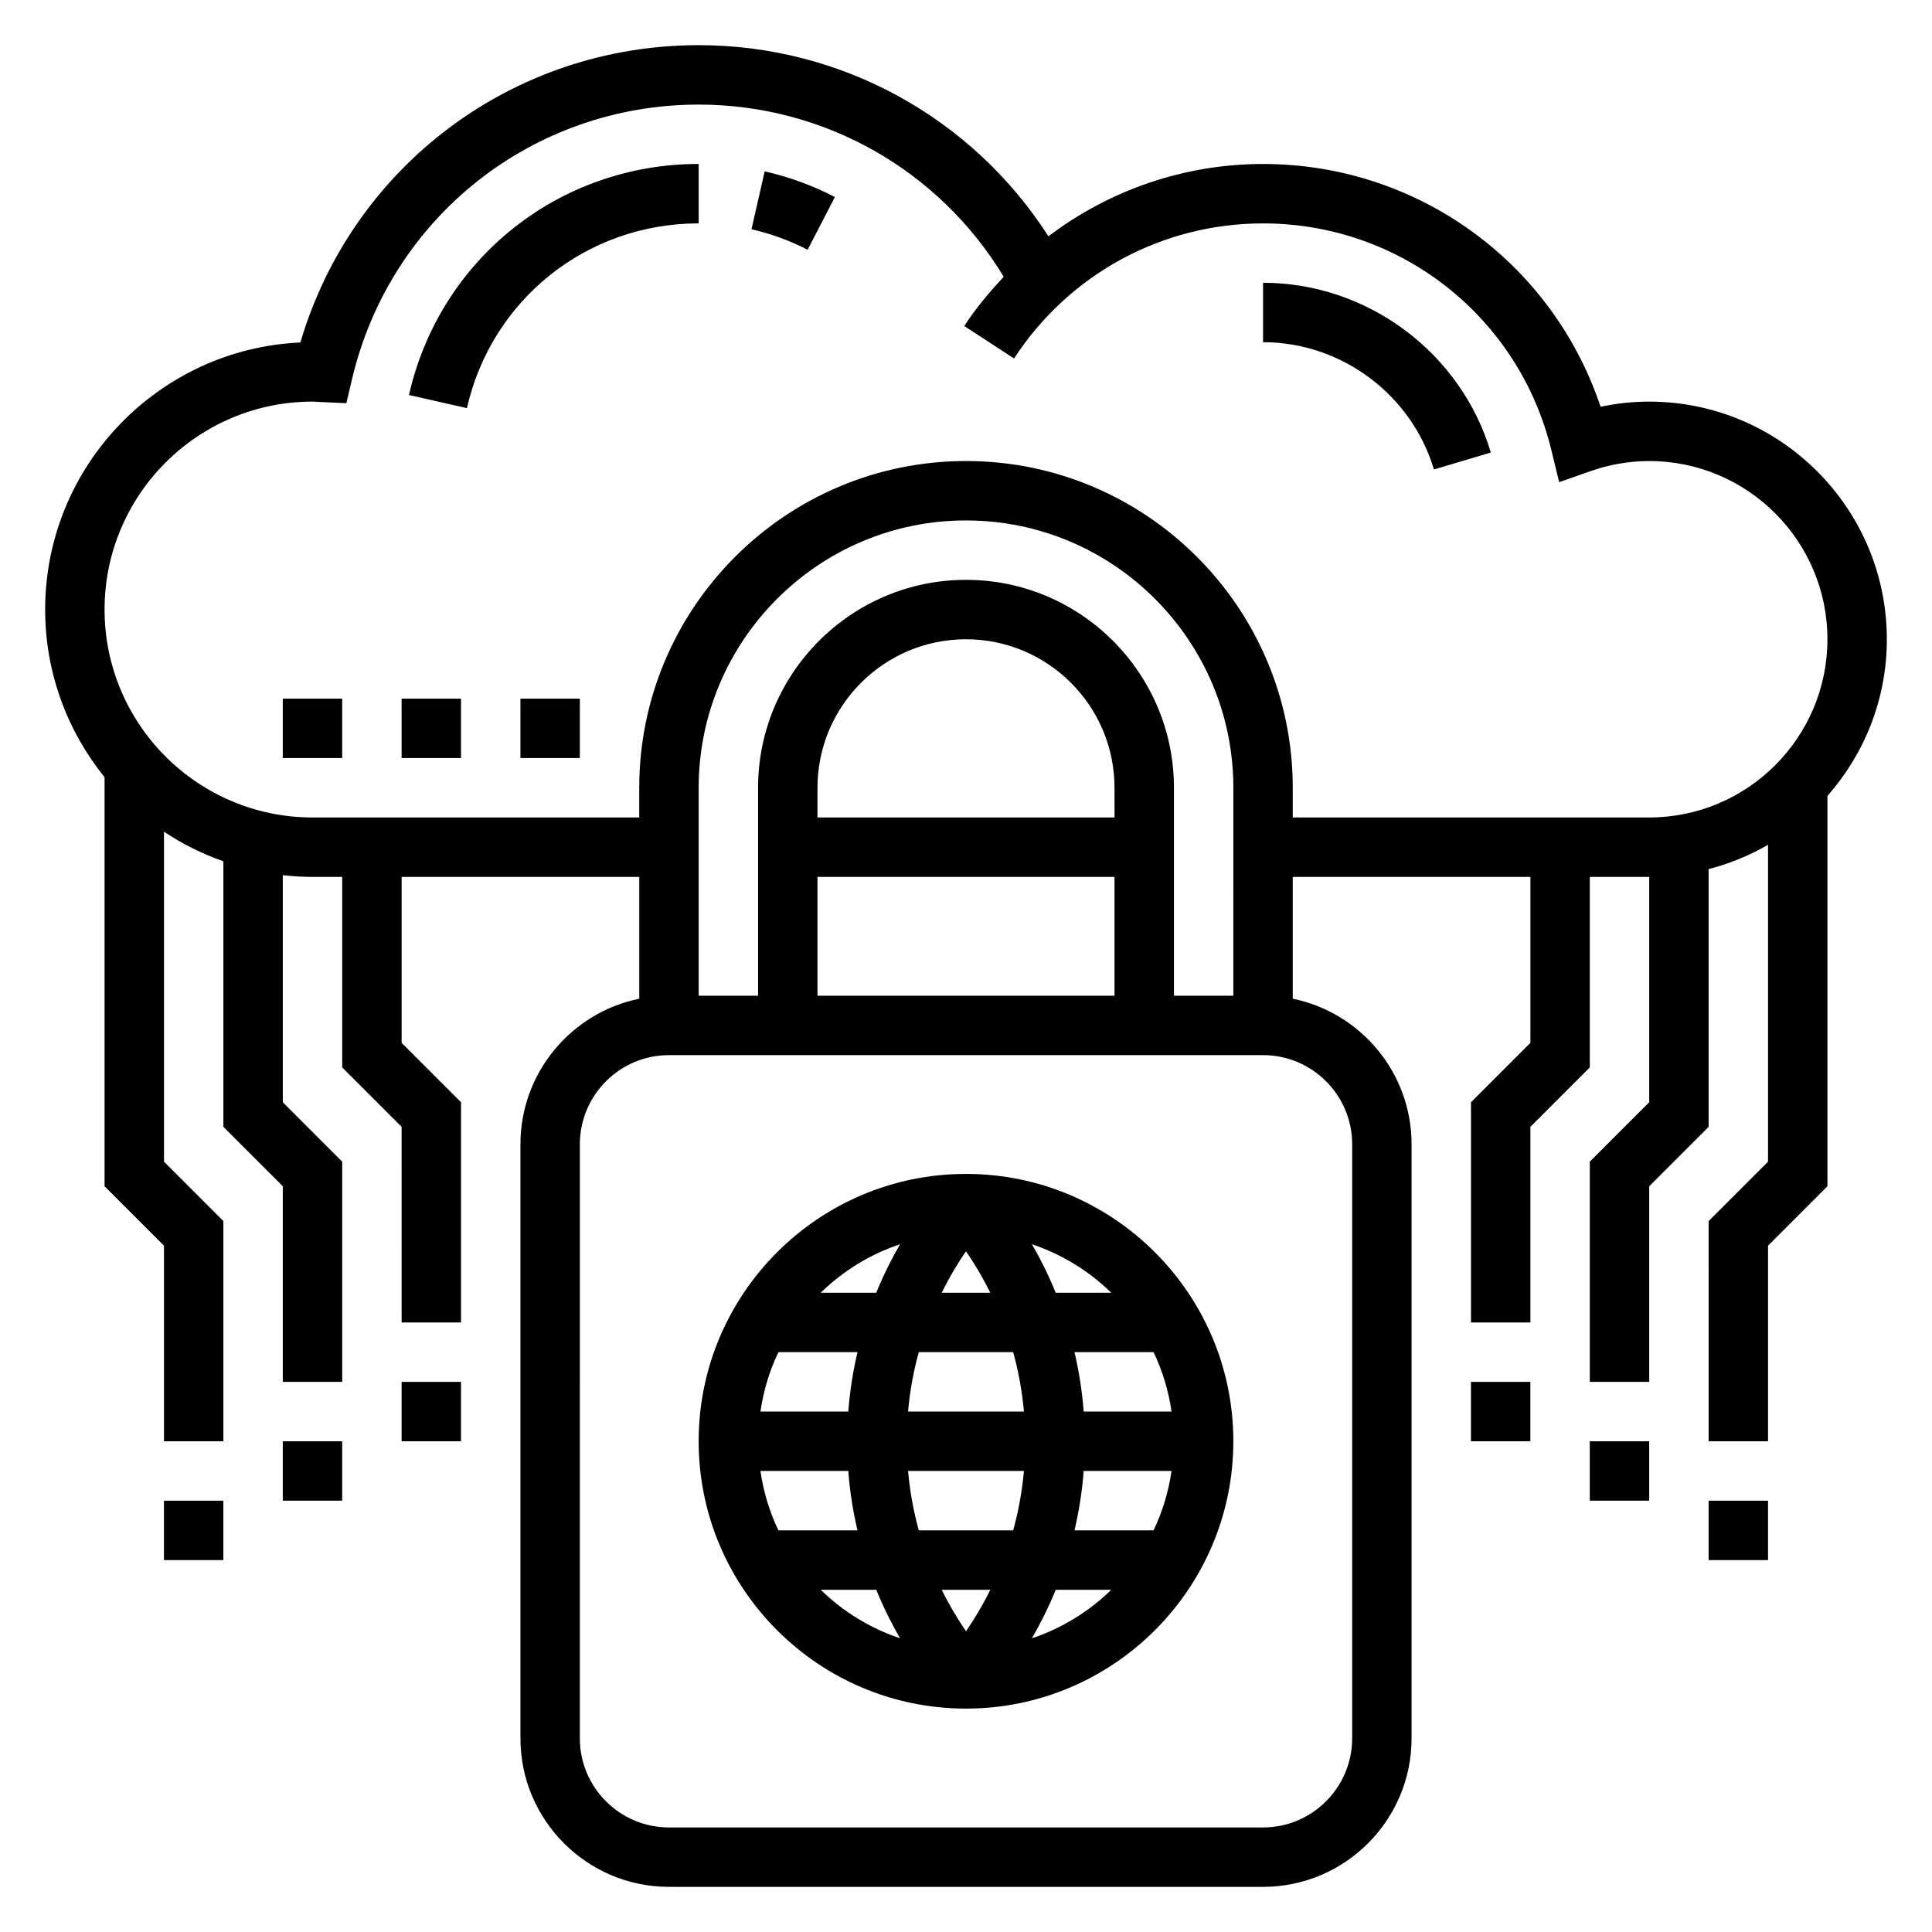 <?xml version="1.0" encoding="UTF-8"?>
<!-- Uploaded to: ICON Repo, www.iconrepo.com, Generator: ICON Repo Mixer Tools -->
<svg fill="#000000" width="800px" height="800px" version="1.1" viewBox="144 144 512 512" xmlns="http://www.w3.org/2000/svg">
 <g>
  <path d="m400 455.1c-39.07 0-70.848 31.789-70.848 70.848 0 39.062 31.781 70.848 70.848 70.848 39.07 0 70.848-31.789 70.848-70.848 0-39.059-31.781-70.848-70.848-70.848zm-12.504 94.465c-1.34-4.801-2.34-10.078-2.852-15.742h30.707c-0.512 5.668-1.512 10.941-2.852 15.742zm18.949 15.746c-2.203 4.441-4.465 8.125-6.438 10.98-1.977-2.859-4.242-6.543-6.445-10.98zm-21.805-47.234c0.512-5.668 1.512-10.941 2.852-15.742h25.008c1.34 4.801 2.34 10.078 2.852 15.742zm8.918-31.488c2.203-4.441 4.465-8.125 6.438-10.98 1.977 2.859 4.242 6.543 6.438 10.98zm-17.34 0h-14.711c5.879-5.754 13.043-10.18 21.02-12.855-2.144 3.711-4.328 7.984-6.309 12.855zm-4.977 15.746c-1.141 4.902-2.016 10.141-2.434 15.742h-23.285c0.805-5.559 2.426-10.848 4.762-15.742zm-2.434 31.488c0.418 5.606 1.289 10.84 2.434 15.742h-20.957c-2.34-4.894-3.961-10.188-4.762-15.742zm7.41 31.488c1.984 4.871 4.164 9.148 6.305 12.855-7.965-2.676-15.137-7.102-21.02-12.855zm47.562 0h14.711c-5.879 5.754-13.043 10.18-21.02 12.855 2.144-3.711 4.324-7.984 6.309-12.855zm4.973-15.746c1.141-4.902 2.016-10.141 2.434-15.742h23.285c-0.805 5.559-2.426 10.848-4.762 15.742zm2.434-31.488c-0.418-5.606-1.289-10.84-2.434-15.742h20.957c2.34 4.894 3.969 10.188 4.762 15.742zm-7.406-31.488c-1.984-4.871-4.164-9.148-6.305-12.855 7.965 2.676 15.137 7.102 21.02 12.855z"/>
  <path d="m644.03 313.41c0-34.723-28.254-62.977-62.977-62.977-4.312 0-8.621 0.457-12.879 1.363-12.801-38.258-48.5-64.34-89.457-64.34-20.914 0-40.723 6.934-56.875 19.16-20.191-31.441-54.875-50.648-92.695-50.648-49.223 0-91.754 32.086-105.55 78.793-37.582 1.691-67.629 32.793-67.629 70.777 0 16.824 5.918 32.266 15.742 44.43v108.4l15.742 15.742 0.004 51.844h15.742v-58.363l-15.742-15.742v-87.441c4.848 3.25 10.148 5.856 15.742 7.848v70.367l15.742 15.742 0.004 51.848h15.742v-58.363l-15.742-15.742v-60.18c2.59 0.289 5.211 0.461 7.871 0.461h7.871v50.492l15.742 15.742 0.004 51.844h15.742v-58.363l-15.742-15.742v-43.973h62.977v32.281c-17.941 3.66-31.488 19.555-31.488 38.566v157.44c0 21.703 17.656 39.359 39.359 39.359h157.44c21.703 0 39.359-17.656 39.359-39.359v-157.44c0-19.004-13.547-34.906-31.488-38.566v-32.281h62.977v43.973l-15.742 15.742v58.363h15.742v-51.844l15.742-15.742 0.004-50.492h15.742v59.719l-15.742 15.742v58.363h15.742v-51.844l15.742-15.742v-68.305c5.59-1.449 10.871-3.621 15.742-6.445v83.98l-15.742 15.742 0.004 58.355h15.742v-51.844l15.742-15.742v-103.44c9.77-11.102 15.746-25.609 15.746-41.52zm-173.18 94.465h-15.742v-55.105c0-30.387-24.727-55.105-55.105-55.105s-55.105 24.719-55.105 55.105v55.105h-15.742v-55.105c0-39.062 31.781-70.848 70.848-70.848 39.07 0 70.848 31.789 70.848 70.848zm-31.488-47.234h-78.723v-7.871c0-21.703 17.656-39.359 39.359-39.359s39.359 17.656 39.359 39.359zm-78.723 15.746h78.719v31.488h-78.719zm141.7 70.848v157.44c0 13.02-10.598 23.617-23.617 23.617h-157.44c-13.02 0-23.617-10.598-23.617-23.617l0.004-157.44c0-13.02 10.598-23.617 23.617-23.617h157.44c13.016 0 23.613 10.598 23.613 23.617zm-15.746-86.594v-7.871c0-47.742-38.848-86.594-86.594-86.594-47.742 0-86.594 38.848-86.594 86.594v7.871h-86.59c-30.379 0-55.105-24.719-55.105-55.105s24.727-55.105 55.105-55.105c0.426 0 0.836 0.031 1.25 0.062l7.723 0.363 1.496-6.352c10.086-42.859 47.855-72.789 91.867-72.789 33.297 0 63.77 17.359 80.844 45.633-3.785 4.039-7.367 8.305-10.461 13.043l13.195 8.605c14.621-22.41 39.281-35.793 65.992-35.793 36.398 0 67.824 24.727 76.414 60.125l2.055 8.453 8.211-2.891c5.133-1.801 10.398-2.711 15.656-2.711 26.047 0 47.23 21.184 47.23 47.23s-21.184 47.23-47.23 47.23z"/>
  <path d="m533.82 510.21h15.742v15.742h-15.742z"/>
  <path d="m565.31 525.95h15.742v15.742h-15.742z"/>
  <path d="m596.8 541.7h15.742v15.742h-15.742z"/>
  <path d="m250.43 510.21h15.742v15.742h-15.742z"/>
  <path d="m218.94 525.95h15.742v15.742h-15.742z"/>
  <path d="m187.45 541.7h15.742v15.742h-15.742z"/>
  <path d="m343.15 204.76c5.156 1.172 10.164 3 14.879 5.434l7.227-13.98c-5.887-3.047-12.156-5.336-18.609-6.801z"/>
  <path d="m252.38 248.68 15.359 3.488c6.539-28.828 31.801-48.973 61.414-48.973v-15.746c-37.012 0-68.586 25.184-76.773 61.23z"/>
  <path d="m478.72 218.94v15.742c20.75 0 39.367 13.871 45.281 33.73l15.082-4.488c-7.879-26.484-32.699-44.984-60.363-44.984z"/>
  <path d="m218.94 329.15h15.742v15.742h-15.742z"/>
  <path d="m281.92 329.15h15.742v15.742h-15.742z"/>
  <path d="m250.43 329.15h15.742v15.742h-15.742z"/>
 </g>
</svg>